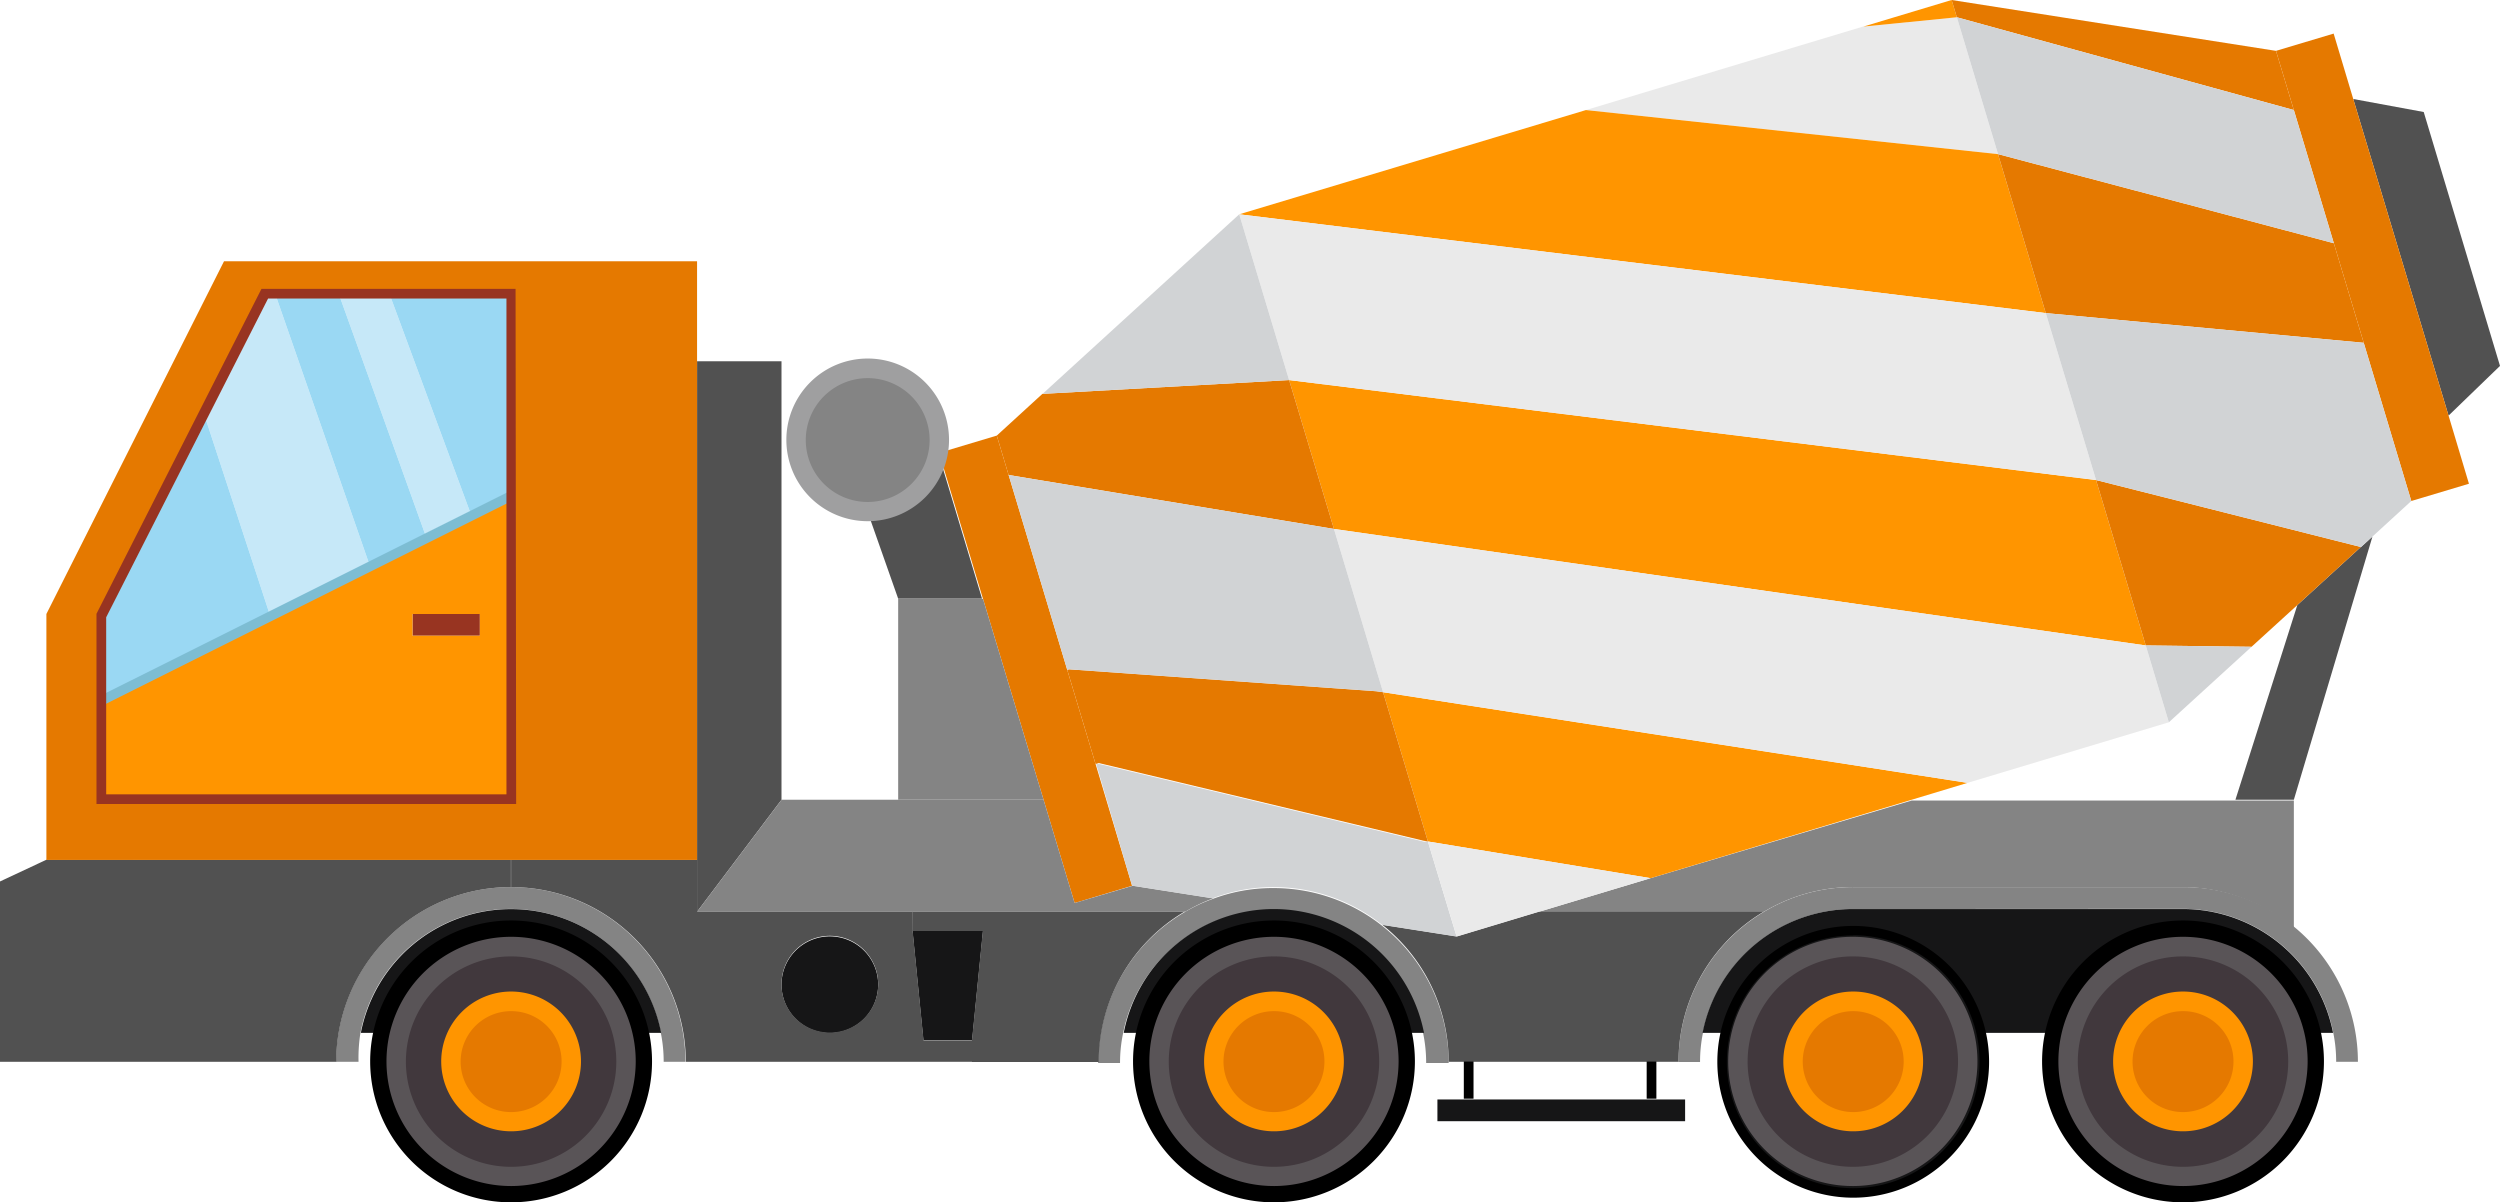 <svg id="Obj" xmlns="http://www.w3.org/2000/svg" viewBox="0 0 128.79 61.94"><defs><style>.cls-1{fill:#983421;}.cls-2{fill:#515151;}.cls-3{fill:#e57900;}.cls-4{fill:#848484;}.cls-5{fill:#161617;}.cls-6{fill:#41383d;}.cls-7{fill:#c6e8f8;}.cls-8{fill:#9ad8f3;}.cls-9{fill:#ff9500;}.cls-10{fill:#eaeaea;}.cls-11{fill:#d1d3d5;}.cls-12{fill:#7dbdd3;}.cls-13{fill:#595457;}.cls-14{fill:#9f9fa0;}</style></defs><rect class="cls-1" x="21.25" y="31.63" width="3.47" height="1.12"/><polygon class="cls-2" points="122.22 27.64 118.17 41.2 115.16 41.2 118.35 31.17 121.62 28.18 121.63 28.18 122.22 27.64"/><polygon class="cls-2" points="124.86 5.77 128.79 18.85 126.14 21.41 121.23 5.1 124.86 5.77"/><polygon class="cls-3" points="126.14 21.41 127.19 24.92 124.22 25.81 121.77 17.66 120.23 12.53 118.17 5.67 117.25 2.62 120.22 1.73 121.23 5.1 126.14 21.41"/><polygon class="cls-3" points="51.96 24.47 54.98 34.51 56.44 39.36 58.32 45.63 55.36 46.52 53.76 41.2 50.64 30.85 48.38 23.33 51.35 22.44 51.96 24.47"/><path class="cls-2" d="M166.23,111.68a3.69,3.69,0,0,0,3.63-3.06h0l2.26,7.52H167.8Z" transform="translate(-121.53 -85.3)"/><polygon class="cls-4" points="50.64 30.85 53.76 41.2 46.27 41.2 46.27 30.85 50.64 30.85"/><path class="cls-4" d="M166.23,104.31a3.69,3.69,0,0,1,3.68,3.69,4.21,4.21,0,0,1,0,.62,3.69,3.69,0,1,1-3.63-4.31Z" transform="translate(-121.53 -85.3)"/><polygon class="cls-2" points="40.26 22.7 40.26 41.2 35.91 46.97 35.91 44.3 35.91 18.61 40.26 18.61 40.26 22.7"/><path class="cls-4" d="M206.56,130.54l13.45-4H239.7v6.57A9,9,0,0,0,234,131H217a8.9,8.9,0,0,0-4.6,1.27H200.82Z" transform="translate(-121.53 -85.3)"/><path class="cls-4" d="M176.89,131.82l3-.89,4.14.65a7.93,7.93,0,0,0-1.44.69H157.44l4.35-5.77h13.5Z" transform="translate(-121.53 -85.3)"/><path class="cls-4" d="M217,132.13a7.9,7.9,0,0,0-7.74,6.38,7.41,7.41,0,0,0-.15,1.5H208a9,9,0,0,1,4.41-7.74A8.9,8.9,0,0,1,217,131h17a9,9,0,0,1,9,9h-1.12a7.41,7.41,0,0,0-.15-1.5,7.9,7.9,0,0,0-7.74-6.38Z" transform="translate(-121.53 -85.3)"/><path class="cls-4" d="M192.74,133a9,9,0,0,1,3.42,7.06H195a7.41,7.41,0,0,0-.15-1.5,7.88,7.88,0,0,0-15.47,0,7.41,7.41,0,0,0-.15,1.5h-1.13a9,9,0,0,1,4.41-7.74,7.93,7.93,0,0,1,1.44-.69,8.73,8.73,0,0,1,3.16-.58A9,9,0,0,1,192.74,133Z" transform="translate(-121.53 -85.3)"/><path class="cls-4" d="M138.84,140a9,9,0,0,1,18,0h-1.12a7.41,7.41,0,0,0-.15-1.5,7.88,7.88,0,0,0-15.47,0h0A8.2,8.2,0,0,0,140,140Z" transform="translate(-121.53 -85.3)"/><polygon class="cls-5" points="75.64 56.64 85.06 56.64 86.81 56.64 86.81 57.76 74.05 57.76 74.05 56.64 75.64 56.64"/><polygon class="cls-5" points="50.64 47.96 50.08 53.59 47.57 53.59 47.01 47.96 50.64 47.96"/><path class="cls-5" d="M164.28,133.54a2.49,2.49,0,1,1-2.49,2.48A2.49,2.49,0,0,1,164.28,133.54Z" transform="translate(-121.53 -85.3)"/><path class="cls-2" d="M212.38,132.27A9,9,0,0,0,208,140H196.16a9,9,0,0,0-3.42-7.06l3.83.6,4.24-1.28h11.57Z" transform="translate(-121.53 -85.3)"/><path class="cls-2" d="M168.54,132.27h14a9,9,0,0,0-4.41,7.74h-6.53v-1.12l.56-5.63h-3.63Z" transform="translate(-121.53 -85.3)"/><path class="cls-2" d="M166.77,136a2.49,2.49,0,1,0-2.49,2.49A2.49,2.49,0,0,0,166.77,136Zm4.84,4H156.86a9,9,0,0,0-9-9v-1.4h9.59v2.67h11.1v1l.56,5.63h2.51Z" transform="translate(-121.53 -85.3)"/><path class="cls-2" d="M147.85,129.6V131a9,9,0,0,0-9,9H121.53v-9.29l2.39-1.12Z" transform="translate(-121.53 -85.3)"/><path class="cls-5" d="M187.15,132.13a7.9,7.9,0,0,1,7.74,6.38h-1.15a6.75,6.75,0,0,0-13.17,0h-1.15A7.89,7.89,0,0,1,187.15,132.13Z" transform="translate(-121.53 -85.3)"/><path class="cls-5" d="M140.12,138.51a7.88,7.88,0,0,1,15.47,0h-1.15a6.75,6.75,0,0,0-13.17,0h-1.15Z" transform="translate(-121.53 -85.3)"/><path class="cls-5" d="M209.24,138.51a7.9,7.9,0,0,1,7.74-6.38h17a7.9,7.9,0,0,1,7.74,6.38h-1.15a6.75,6.75,0,0,0-13.17,0h-3.82a6.75,6.75,0,0,0-13.17,0Z" transform="translate(-121.53 -85.3)"/><path class="cls-5" d="M227.38,138.51a6.75,6.75,0,1,1-.17,1.5A6.75,6.75,0,0,1,227.38,138.51ZM234,134.1a5.92,5.92,0,1,0,5.92,5.91A5.92,5.92,0,0,0,234,134.1Z" transform="translate(-121.53 -85.3)"/><path class="cls-5" d="M222.89,140a5.92,5.92,0,1,0-5.91,5.92A5.92,5.92,0,0,0,222.89,140Zm-12.5-1.5a6.75,6.75,0,1,1-.17,1.5A6.75,6.75,0,0,1,210.39,138.51Z" transform="translate(-121.53 -85.3)"/><path class="cls-5" d="M193.07,140a5.92,5.92,0,1,0-5.92,5.92A5.92,5.92,0,0,0,193.07,140Zm.84,0a6.76,6.76,0,1,1-.17-1.5A6.75,6.75,0,0,1,193.91,140Z" transform="translate(-121.53 -85.3)"/><path class="cls-5" d="M147.85,145.93a5.92,5.92,0,1,0-5.91-5.92A5.93,5.93,0,0,0,147.85,145.93Zm0-12.67a6.76,6.76,0,1,1-6.58,5.25A6.76,6.76,0,0,1,147.85,133.26Z" transform="translate(-121.53 -85.3)"/><path class="cls-6" d="M234,145.93a5.92,5.92,0,1,1,5.92-5.92A5.92,5.92,0,0,1,234,145.93Zm0-2.82a3.1,3.1,0,1,0-3.09-3.1A3.1,3.1,0,0,0,234,143.11Z" transform="translate(-121.53 -85.3)"/><path class="cls-6" d="M220.07,140a3.1,3.1,0,1,0-3.09,3.1A3.09,3.09,0,0,0,220.07,140ZM217,134.1a5.92,5.92,0,1,1-5.92,5.91A5.92,5.92,0,0,1,217,134.1Z" transform="translate(-121.53 -85.3)"/><path class="cls-6" d="M190.25,140a3.1,3.1,0,1,0-3.1,3.1A3.09,3.09,0,0,0,190.25,140Zm-3.1-5.91a5.92,5.92,0,1,1-5.91,5.91A5.92,5.92,0,0,1,187.15,134.1Z" transform="translate(-121.53 -85.3)"/><path class="cls-6" d="M153.77,140a5.92,5.92,0,1,1-5.92-5.91A5.93,5.93,0,0,1,153.77,140Zm-5.92-3.09A3.1,3.1,0,1,0,151,140,3.09,3.09,0,0,0,147.85,136.92Z" transform="translate(-121.53 -85.3)"/><polygon class="cls-7" points="20.07 15.16 24.29 26.58 21.98 27.74 17.46 15.16 17.46 15.15 20.07 15.15 20.07 15.16"/><polygon class="cls-7" points="14.18 15.15 19.07 29.2 13.93 31.77 13.93 31.76 10.51 21.32 13.64 15.15 14.18 15.15"/><polygon class="cls-8" points="26.32 15.15 26.32 25.57 24.29 26.58 20.07 15.16 20.07 15.15 26.32 15.15"/><polygon class="cls-8" points="17.46 15.16 21.98 27.74 19.07 29.2 14.18 15.15 17.46 15.15 17.46 15.16"/><polygon class="cls-8" points="13.93 31.76 13.93 31.77 5.21 36.13 5.21 31.77 10.51 21.32 13.93 31.76"/><path class="cls-9" d="M147.85,110.87V126.5H126.74v-5.07l8.72-4.36,5.14-2.57,2.91-1.46,2.31-1.16Zm-1.6,6.06h-3.47v1.12h3.47Z" transform="translate(-121.53 -85.3)"/><path class="cls-3" d="M133.07,98.76h24.37V129.6H123.92V116.93Zm2.1,1.69L132,106.62l-5.3,10.45v9.43h21.11v-26H135.17Z" transform="translate(-121.53 -85.3)"/><polygon class="cls-10" points="100.8 0.89 100.81 0.89 102.93 7.94 102.92 7.94 81.7 5.67 95.97 1.37 95.99 1.37 100.8 0.89"/><polygon class="cls-9" points="100.81 0.89 100.8 0.89 95.99 1.37 100.54 0 100.81 0.89"/><path class="cls-11" d="M195.09,128.65l1.48,4.9-3.83-.6a9,9,0,0,0-5.59-1.95,8.73,8.73,0,0,0-3.16.58l-4.14-.65L178,124.66l.17,0,16.72,4Z" transform="translate(-121.53 -85.3)"/><polygon class="cls-9" points="102.93 7.94 105.39 16.13 63.84 11.04 81.7 5.67 102.92 7.94 102.93 7.94"/><polygon class="cls-9" points="101.36 40.33 98.48 41.2 85.03 45.24 73.56 43.35 71.25 35.66 101.36 40.33"/><polygon class="cls-9" points="107.98 24.73 110.54 33.25 110.53 33.25 68.72 27.25 66.41 19.58 107.97 24.73 107.98 24.73"/><polygon class="cls-3" points="66.41 19.58 68.72 27.25 51.96 24.47 51.35 22.44 53.7 20.29 53.71 20.29 66.41 19.58"/><polygon class="cls-3" points="71.25 35.66 73.56 43.35 73.33 43.31 56.61 39.31 56.44 39.36 54.98 34.51 55.07 34.48 70.9 35.61 71.25 35.66"/><polygon class="cls-3" points="117.25 2.62 118.17 5.67 100.81 0.89 100.54 0 117.25 2.62"/><polygon class="cls-3" points="121.62 28.18 118.35 31.17 115.99 33.32 110.54 33.25 107.98 24.73 121.62 28.18"/><polygon class="cls-3" points="120.23 12.53 121.77 17.66 105.39 16.13 102.93 7.94 120.23 12.53"/><polygon class="cls-10" points="85.03 45.24 79.29 46.97 79.28 46.97 75.04 48.25 73.56 43.35 85.03 45.24"/><polygon class="cls-10" points="110.54 33.25 111.73 37.21 101.36 40.33 71.25 35.66 68.72 27.25 110.53 33.25 110.54 33.25"/><polygon class="cls-10" points="105.39 16.13 107.98 24.73 107.97 24.73 66.41 19.58 63.84 11.04 105.39 16.13"/><polygon class="cls-11" points="68.72 27.25 71.25 35.66 70.9 35.61 55.07 34.48 54.98 34.51 51.96 24.47 68.72 27.25"/><polygon class="cls-11" points="63.84 11.04 66.41 19.58 53.71 20.29 63.84 11.04"/><polygon class="cls-11" points="118.17 5.67 120.23 12.53 102.93 7.94 100.81 0.89 118.17 5.67"/><polygon class="cls-11" points="115.99 33.32 111.73 37.21 110.54 33.25 115.99 33.32"/><polygon class="cls-11" points="121.77 17.66 124.22 25.81 122.22 27.64 121.63 28.18 121.62 28.18 107.98 24.73 105.39 16.13 121.77 17.66"/><path class="cls-3" d="M234,136.92a3.1,3.1,0,1,1-3.09,3.09A3.09,3.09,0,0,1,234,136.92Z" transform="translate(-121.53 -85.3)"/><path class="cls-3" d="M217,136.92a3.1,3.1,0,1,1-3.1,3.09A3.09,3.09,0,0,1,217,136.92Z" transform="translate(-121.53 -85.3)"/><path class="cls-3" d="M187.15,136.92a3.1,3.1,0,1,1-3.09,3.09A3.09,3.09,0,0,1,187.15,136.92Z" transform="translate(-121.53 -85.3)"/><path class="cls-3" d="M147.85,136.92a3.1,3.1,0,1,1-3.09,3.09A3.09,3.09,0,0,1,147.85,136.92Z" transform="translate(-121.53 -85.3)"/><rect class="cls-12" x="125.5" y="115.87" width="23.61" height="0.5" transform="translate(-158.96 -11.65) rotate(-26.56)"/><path d="M147.87,147.24a7.26,7.26,0,1,1,7.25-7.26A7.26,7.26,0,0,1,147.87,147.24Zm0-13.51a6.26,6.26,0,1,0,6.25,6.25A6.25,6.25,0,0,0,147.87,133.73Z" transform="translate(-121.53 -85.3)"/><path class="cls-13" d="M147.87,146.4a6.42,6.42,0,1,1,6.41-6.42A6.43,6.43,0,0,1,147.87,146.4Zm0-11.83a5.42,5.42,0,1,0,5.41,5.41A5.42,5.42,0,0,0,147.87,134.57Z" transform="translate(-121.53 -85.3)"/><path class="cls-9" d="M147.87,143.58a3.6,3.6,0,1,1,3.59-3.6A3.6,3.6,0,0,1,147.87,143.58Zm0-6.19a2.6,2.6,0,1,0,2.59,2.59A2.59,2.59,0,0,0,147.87,137.39Z" transform="translate(-121.53 -85.3)"/><path d="M187.17,147.24a7.26,7.26,0,1,1,7.25-7.26A7.26,7.26,0,0,1,187.17,147.24Zm0-13.51a6.26,6.26,0,1,0,6.25,6.25A6.26,6.26,0,0,0,187.17,133.73Z" transform="translate(-121.53 -85.3)"/><path class="cls-13" d="M187.17,146.4a6.42,6.42,0,1,1,6.41-6.42A6.43,6.43,0,0,1,187.17,146.4Zm0-11.83a5.42,5.42,0,1,0,5.41,5.41A5.42,5.42,0,0,0,187.17,134.57Z" transform="translate(-121.53 -85.3)"/><path class="cls-9" d="M187.17,143.58a3.6,3.6,0,1,1,3.59-3.6A3.6,3.6,0,0,1,187.17,143.58Zm0-6.19a2.6,2.6,0,1,0,2.59,2.59A2.59,2.59,0,0,0,187.17,137.39Z" transform="translate(-121.53 -85.3)"/><path d="M217,147a7,7,0,1,1,7-7A7,7,0,0,1,217,147Zm0-13.51a6.51,6.51,0,1,0,6.51,6.5A6.51,6.51,0,0,0,217,133.48Z" transform="translate(-121.53 -85.3)"/><path class="cls-13" d="M217,146.4A6.42,6.42,0,1,1,223.4,140,6.42,6.42,0,0,1,217,146.4Zm0-11.83A5.42,5.42,0,1,0,222.4,140,5.41,5.41,0,0,0,217,134.57Z" transform="translate(-121.53 -85.3)"/><path class="cls-9" d="M217,143.58a3.6,3.6,0,1,1,3.6-3.6A3.6,3.6,0,0,1,217,143.58Zm0-6.19a2.6,2.6,0,1,0,2.6,2.59A2.6,2.6,0,0,0,217,137.39Z" transform="translate(-121.53 -85.3)"/><path d="M234,147.24a7.26,7.26,0,1,1,7.25-7.26A7.26,7.26,0,0,1,234,147.24Zm0-13.51a6.26,6.26,0,1,0,6.25,6.25A6.26,6.26,0,0,0,234,133.73Z" transform="translate(-121.53 -85.3)"/><path class="cls-13" d="M234,146.4a6.42,6.42,0,1,1,6.41-6.42A6.43,6.43,0,0,1,234,146.4Zm0-11.83a5.42,5.42,0,1,0,5.41,5.41A5.42,5.42,0,0,0,234,134.57Z" transform="translate(-121.53 -85.3)"/><path class="cls-9" d="M234,143.58a3.6,3.6,0,1,1,3.59-3.6A3.6,3.6,0,0,1,234,143.58Zm0-6.19a2.6,2.6,0,1,0,2.59,2.59A2.59,2.59,0,0,0,234,137.39Z" transform="translate(-121.53 -85.3)"/><path class="cls-1" d="M148.12,126.72H126.5l0-9.8,8.5-16.74h13.09Zm-21.12-.5h20.62V100.68H135.34L127,117.1Z" transform="translate(-121.53 -85.3)"/><path class="cls-14" d="M166.24,112.15a4.19,4.19,0,1,1,4.18-4.18A4.19,4.19,0,0,1,166.24,112.15Zm0-7.37a3.19,3.19,0,1,0,3.18,3.19A3.19,3.19,0,0,0,166.24,104.78Z" transform="translate(-121.53 -85.3)"/><rect x="75.41" y="54.68" width="0.5" height="1.92"/><rect x="84.83" y="54.68" width="0.5" height="1.92"/></svg>